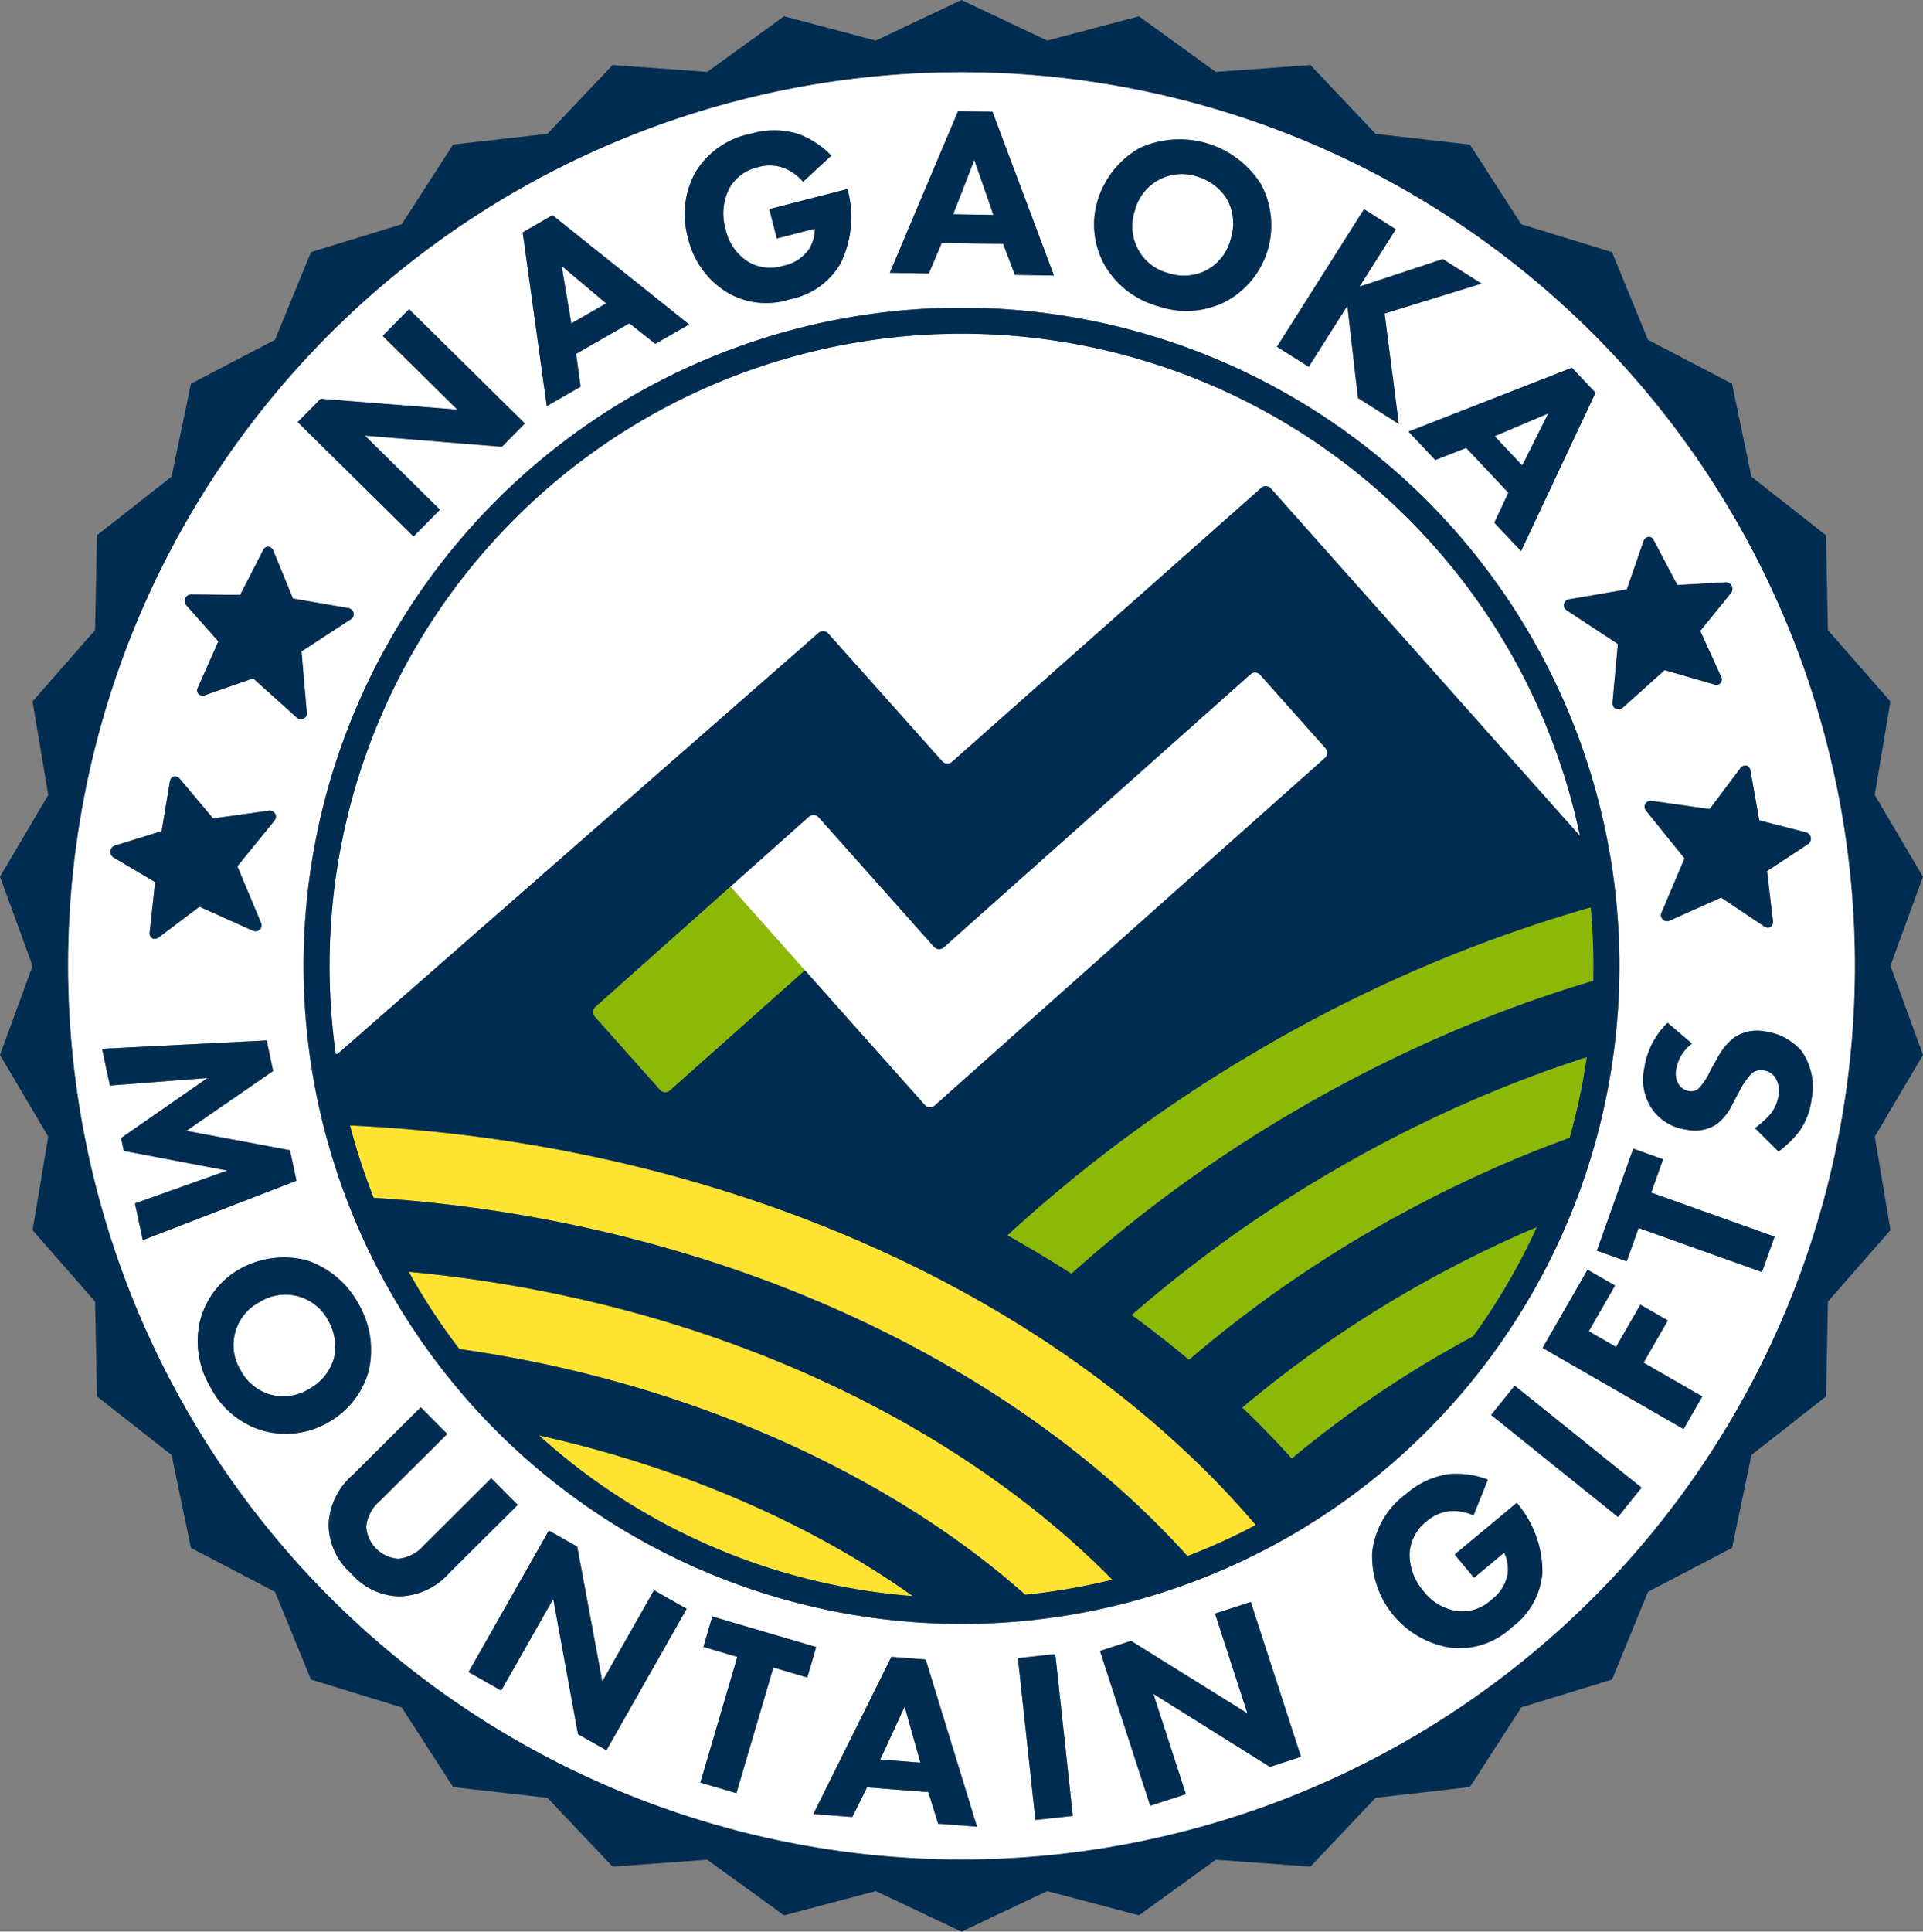 <svg id="logo" xmlns="http://www.w3.org/2000/svg" xmlns:xlink="http://www.w3.org/1999/xlink" width="222.905" height="223.845" viewBox="0 0 222.905 223.845">
  <rect x="0" y="0" width="222.905" height="223.845" fill="#808080" stroke="none"/>
  <defs>
    <clipPath id="clip-path">
      <rect id="長方形_89" data-name="長方形 89" width="222.905" height="223.845" fill="none"/>
    </clipPath>
  </defs>
  <g id="グループ_381" data-name="グループ 381" clip-path="url(#clip-path)">
    <path id="パス_541" data-name="パス 541" d="M5.591,131.716,3.776,142.56l7.244,8.271.222,10.992,8.648,6.79,2.242,10.763,9.746,5.089,4.174,10.171,10.511,3.223,5.963,9.236,10.925,1.24,7.562,7.98,10.964-.8,8.908,6.443,10.628-2.812,9.94,4.7,9.94-4.7,10.628,2.812,8.909-6.444,10.965.8,7.562-7.981,10.924-1.24,5.963-9.237,10.512-3.222,4.172-10.172,9.746-5.089,2.243-10.763,8.647-6.79.222-10.991,7.245-8.271-1.816-10.843,5.59-9.467-3.776-10.327L222.9,101.6l-5.59-9.467,1.815-10.844-7.245-8.271-.222-10.992-8.648-6.79L200.772,44.47l-9.746-5.089L186.853,29.21l-10.511-3.223-5.963-9.236-10.924-1.24-7.562-7.98-10.965.8-8.908-6.443L121.393,4.7,111.452,0l-9.939,4.7L90.884,1.887,81.975,8.33l-10.965-.8-7.562,7.981-10.924,1.24L46.56,25.989,36.049,29.211,31.876,39.383,22.13,44.471,19.889,55.235l-8.647,6.79-.223,10.991L3.775,81.286,5.591,92.129,0,101.6l3.776,10.327L0,122.249ZM7.9,111.923A103.551,103.551,0,1,1,111.452,215.473,103.668,103.668,0,0,1,7.9,111.923" fill="#002d51"/>
    <path id="パス_542" data-name="パス 542" d="M285.014,77.1,278.8,79.741l3.2,3.4Z" transform="translate(-105.543 -29.189)" fill="#fff"/>
    <path id="パス_543" data-name="パス 543" d="M215.363,43.939a5.7,5.7,0,0,0,4.471-.349,5.642,5.642,0,0,0,2.775-3.568,5.939,5.939,0,0,0-.359-4.533,6.048,6.048,0,0,0-3.523-2.733,5.618,5.618,0,0,0-7.237,3.979,5.634,5.634,0,0,0,.441,4.559,5.551,5.551,0,0,0,3.432,2.645" transform="translate(-79.956 -12.298)" fill="#fff"/>
    <path id="パス_544" data-name="パス 544" d="M180.248,29.829l-2.451,6.3,4.665.076Z" transform="translate(-67.309 -11.292)" fill="#fff"/>
    <path id="パス_545" data-name="パス 545" d="M118.152,96.908a.8.8,0,0,1,1.129.068l13.211,14.807a.8.8,0,0,0,1.131.067L169.46,80.107a.8.8,0,0,1,1.136.072l35.82,40.257A73.251,73.251,0,0,0,62.191,145.689l.209.009Z" transform="translate(-23.273 -23.56)" fill="#fff"/>
    <path id="パス_546" data-name="パス 546" d="M47.81,253.014a5.648,5.648,0,0,0,4.476-.641,5.94,5.94,0,0,0,2.887-3.51,6.049,6.049,0,0,0-.638-4.411,5.613,5.613,0,0,0-7.967-2.16,5.629,5.629,0,0,0-2.847,3.586,5.544,5.544,0,0,0,.631,4.284,5.707,5.707,0,0,0,3.458,2.852" transform="translate(-16.482 -91.401)" fill="#fff"/>
    <path id="パス_547" data-name="パス 547" d="M168.84,324.736l-1.819-6.5-2.831,6.134Z" transform="translate(-62.157 -120.476)" fill="#fff"/>
    <path id="パス_548" data-name="パス 548" d="M109.928,53.932l-5.162-4.341,1.115,6.662Z" transform="translate(-39.661 -18.774)" fill="#fff"/>
    <path id="パス_549" data-name="パス 549" d="M116.266,220.574A103.551,103.551,0,1,0,12.716,117.023a103.668,103.668,0,0,0,103.55,103.551M29.214,165.881a10.372,10.372,0,0,1-1.2-7.762,9.631,9.631,0,0,1,4.663-6,10.531,10.531,0,0,1,7.66-.977,10.116,10.116,0,0,1,6.038,5.066,10.066,10.066,0,0,1,1.193,7.7,10.033,10.033,0,0,1-12.361,6.971,10.072,10.072,0,0,1-6-4.993M40,117.023a76.263,76.263,0,1,1,76.263,76.263A76.349,76.349,0,0,1,40,117.023M155.62,208.681l-3.606,1.17-13.507-8.46,3.772,11.618-4.143,1.345-5.823-17.939,3.6-1.17,13.491,8.4-3.755-11.565,4.142-1.344ZM86,211.67l4.285-14.564-3.933-1.158,1.037-3.525,12.043,3.543-1.037,3.527-3.933-1.157L90.176,212.9ZM42.907,181.749a8,8,0,0,1,2.757-5.691l7.922-7.876,3.07,3.089-7.841,7.8A4.453,4.453,0,0,0,47.266,182a3.988,3.988,0,0,0,3.71,3.73,4.445,4.445,0,0,0,2.942-1.531l7.842-7.8,3.07,3.088-7.921,7.876a8.005,8.005,0,0,1-5.707,2.723,7.537,7.537,0,0,1-5.672-2.657,7.538,7.538,0,0,1-2.623-5.686m25.528.714,3.295,1.869,2.9,15.624,6-10.573,3.785,2.15-9.3,16.4-3.3-1.869L68.943,190.39l-6.028,10.622-3.785-2.15Zm45.12,33.976-1.133-3.662-7.1-.552-1.713,3.441-4.509-.352,9.043-18.213,3.975.309,5.951,19.379Zm11.28-.436-2.027-18.753,4.329-.469,2.028,18.753ZM183.6,187.382a8.662,8.662,0,0,1-3.531,6.281,8.875,8.875,0,0,1-6.989,2.389,10.743,10.743,0,0,1-9.209-10.991,9.7,9.7,0,0,1,3.944-6.846,9.5,9.5,0,0,1,4.971-2.294,10.411,10.411,0,0,1,4.5.635l-1.666,4.145a5.716,5.716,0,0,0-2.586-.5,4.729,4.729,0,0,0-2.8,1.149,5.1,5.1,0,0,0-2.025,3.67,6.457,6.457,0,0,0,1.617,4.467,5.936,5.936,0,0,0,3.984,2.315,4.959,4.959,0,0,0,3.876-1.311,4.831,4.831,0,0,0,1.871-2.88,4.4,4.4,0,0,0-.383-2.585l-3.5,2.91-2.241-2.7,7.2-5.984.127.152a12.263,12.263,0,0,1,2.84,7.975m8.762-6.492-14.7-11.82,2.729-3.394,14.7,11.82Zm9.779-13.952-2.171,3.774-16.347-9.4,5.214-9.069,3.186,1.832-3.044,5.3,3.161,1.818,2.819-4.9,3.186,1.833-2.818,4.9Zm8.379-18.532-1.463,4.1-14.3-5.1-1.376,3.862-3.463-1.235,4.218-11.826,3.462,1.235-1.378,3.862Zm4.269-15.85a7.982,7.982,0,0,1-1.354,3.568,11.959,11.959,0,0,1-2.463,2.421l-2.727-2.71a11.591,11.591,0,0,0,1.693-1.511,4.369,4.369,0,0,0,1.033-2.244,3,3,0,0,0-.34-2.055,1.946,1.946,0,0,0-1.4-.9,1.664,1.664,0,0,0-1.441.434,9.218,9.218,0,0,0-1.371,2.019l-.768,1.455a6.364,6.364,0,0,1-1.884,2.37,4.63,4.63,0,0,1-3.414.615,5.8,5.8,0,0,1-3.941-2.269,6.075,6.075,0,0,1-.991-4.873,9.116,9.116,0,0,1,2.7-5.247l2.831,2.411a4.591,4.591,0,0,0-1.826,2.921,2.356,2.356,0,0,0,.361,1.916,1.687,1.687,0,0,0,1.1.657,1.324,1.324,0,0,0,1.1-.259,7.556,7.556,0,0,0,1.425-2.184l.748-1.314a7.569,7.569,0,0,1,1.818-2.322,4.7,4.7,0,0,1,3.677-.834,6.761,6.761,0,0,1,4.354,2.362,7.3,7.3,0,0,1,1.083,5.575m-7.743-38.742c.31-.047.577.151.664.561l1.025,5.785,5.438,1.4a.762.762,0,0,1,.2,1.369l-4.735,3.112.682,5.785c.036.416-.158.71-.467.756a.821.821,0,0,1-.607-.173l-4.929-3.3-5.938,2.658a.719.719,0,0,1-1.026-.506.856.856,0,0,1,.067-.433l2.653-6.258-4.442-5.511a.865.865,0,0,1-.19-.394.716.716,0,0,1,.836-.759l6.716.948,3.52-4.7a.822.822,0,0,1,.53-.343m-11.74-25.958a.827.827,0,0,1,.4-.488.6.6,0,0,1,.8.331l2.739,5.2,5.6-.321a.759.759,0,0,1,.7.412.769.769,0,0,1-.086.828l-3.558,4.4,2.412,5.3a.626.626,0,0,1-.215.863.819.819,0,0,1-.63.02l-5.7-1.639-4.84,4.339a.719.719,0,0,1-1.132-.169.873.873,0,0,1-.067-.433l.618-6.765-5.908-3.892a.878.878,0,0,1-.3-.317.717.717,0,0,1,.566-.978l6.68-1.143Zm-5.548-17.242-8.624,18.35-3.1-3.292,1.623-3.473-4.888-5.186-3.583,1.4-3.1-3.292,18.942-7.4ZM162.929,29.343l3.68,2.332L162.4,38.317l9.655-3.192,4.492,2.846-11.234,3.464,1.642,12.791-4.731-3-1.231-10.69-4.48,7.072-3.681-2.33Zm-30.87-1.055a10.526,10.526,0,0,1,4.837-6.024,11.145,11.145,0,0,1,14.072,4.167,10.036,10.036,0,0,1-4.057,13.6,10.076,10.076,0,0,1-7.783.57,10.376,10.376,0,0,1-6.253-4.756,9.632,9.632,0,0,1-.815-7.561M115.867,17.977l3.986.066,7.127,18.982-4.524-.074L121.1,33.365l-7.126-.117-1.5,3.539-4.524-.075ZM85.421,25.083a9.7,9.7,0,0,1,6.492-4.5,9.5,9.5,0,0,1,5.472.054,10.421,10.421,0,0,1,3.794,2.5L97.9,26.167a5.71,5.71,0,0,0-2.122-1.557,4.73,4.73,0,0,0-3.017-.158,5.1,5.1,0,0,0-3.4,2.449,6.455,6.455,0,0,0-.451,4.727,5.927,5.927,0,0,0,2.611,3.8,4.954,4.954,0,0,0,4.062.474,4.834,4.834,0,0,0,2.923-1.8,4.406,4.406,0,0,0,.758-2.5l-4.408,1.133-.872-3.4L103.049,27l.05.191a12.253,12.253,0,0,1-.843,8.419,8.654,8.654,0,0,1-5.876,4.166,8.868,8.868,0,0,1-7.335-.829,10,10,0,0,1-4.47-6.265,10.063,10.063,0,0,1,.848-7.6M68.858,30.039,84.7,42.7l-3.924,2.251-3-2.387-6.18,3.546.521,3.808-3.923,2.251L65.4,32.022ZM41.983,51.316l15.845,1.255L49.173,44.03l3.059-3.1L65.657,54.178,63,56.876,47.11,55.581l8.7,8.581-3.059,3.1L39.321,54.013Zm-15.7,23.113a.767.767,0,0,1,.7-.446l5.663.057,2.659-5.181a.625.625,0,0,1,.809-.366.814.814,0,0,1,.407.481l2.25,5.487,6.408,1.1a.718.718,0,0,1,.569.992.85.85,0,0,1-.3.321l-5.689,3.714.613,7.051a.857.857,0,0,1-.061.433.716.716,0,0,1-1.117.163l-5.044-4.53-5.539,1.936a.821.821,0,0,1-.631-.011.6.6,0,0,1-.24-.835l2.376-5.373-3.73-4.2a.76.76,0,0,1-.109-.8m-8.138,28.663,5.412-1.67.955-5.746c.081-.41.349-.637.659-.6a.824.824,0,0,1,.535.334l3.815,4.541,6.442-.9a.718.718,0,0,1,.843.771.858.858,0,0,1-.185.4l-4.287,5.271,2.732,6.529a.879.879,0,0,1,.075.431.718.718,0,0,1-1.015.5l-6.185-2.778L23.252,113.7a.818.818,0,0,1-.6.183c-.31-.041-.512-.306-.482-.723l.625-5.841-4.83-2.86a.761.761,0,0,1,.184-1.371m-1.5,23.544,19.074-.964.753,3.54-10.057,6.937,12.01,2.245.753,3.54-17.816,6.882-.905-4.259,10.694-3.806-11.988-2.278-.319-1.492,10.025-6.961-11.318.876Z" transform="translate(-4.814 -5.1)" fill="#fff"/>
    <path id="パス_550" data-name="パス 550" d="M110.825,180.406l7.57,8.5a.8.8,0,0,0,1.131.065l15.654-13.939-8.635-9.7L110.89,179.275a.8.8,0,0,0-.065,1.131" transform="translate(-41.878 -62.591)" fill="#8cb808"/>
    <path id="パス_551" data-name="パス 551" d="M158.78,175.532a.8.8,0,0,0,1.131.065l45.245-40.285a.8.8,0,0,0,.066-1.131l-7.57-8.5a.8.8,0,0,0-1.131-.066l-35.547,31.651a.8.8,0,0,1-1.131-.065l-13.371-15.018a.8.8,0,0,0-1.13-.066l-9.1,8.1,0,0,8.636,9.7Z" transform="translate(-51.576 -47.477)" fill="#fff"/>
    <path id="パス_552" data-name="パス 552" d="M187.9,207.209q3.8,2.128,7.421,4.448a158.639,158.639,0,0,1,25.252-18.472,163.371,163.371,0,0,1,16.966-8.738,152.872,152.872,0,0,1,18.273-6.733c.012-.578.022-1.156.022-1.737,0-2.285-.111-4.545-.316-6.777a166.418,166.418,0,0,0-39.125,16.907,168.469,168.469,0,0,0-28.491,21.1" transform="translate(-71.134 -64.054)" fill="#8cb808"/>
    <path id="パス_553" data-name="パス 553" d="M249.642,202.537a155.117,155.117,0,0,0-16.109,8.3,151.1,151.1,0,0,0-22.45,16.18q3.429,2.509,6.646,5.2a141.419,141.419,0,0,1,19.988-14.3,146.878,146.878,0,0,1,15.251-7.856q4.408-1.95,8.883-3.567a72.707,72.707,0,0,0,1.993-9.365,145.825,145.825,0,0,0-14.2,5.413" transform="translate(-79.91 -74.625)" fill="#8cb808"/>
    <path id="パス_554" data-name="パス 554" d="M264.1,229.572a138.8,138.8,0,0,0-14.394,7.414,133.7,133.7,0,0,0-18,12.751q3.029,2.9,5.744,5.907a125.892,125.892,0,0,1,16.434-11.58q2.268-1.34,4.589-2.587a73.355,73.355,0,0,0,7.386-12.66c-.589.25-1.178.5-1.764.755" transform="translate(-87.72 -86.623)" fill="#8cb808"/>
    <path id="パス_555" data-name="パス 555" d="M79.639,219.414c28.677,3.893,55.008,15.232,74.142,31.93a99.627,99.627,0,0,1,8.583,8.431,72.867,72.867,0,0,0,7.918-3.6,104.789,104.789,0,0,0-8.517-8.871c-20.365-18.911-49.139-31.71-81.022-36.037q-7.769-1.054-15.456-1.4a72.55,72.55,0,0,0,2.741,8.384c3.869.248,7.752.633,11.61,1.157" transform="translate(-24.716 -79.452)" fill="#fee333"/>
    <path id="パス_556" data-name="パス 556" d="M157.8,272.834q-2.484-2.522-5.278-4.969c-17.937-15.653-42.741-26.3-69.843-29.978q-3.214-.436-6.444-.737a73.482,73.482,0,0,0,5.872,8.962c24.96,3.486,48.629,13.655,65.01,27.949.2.172.387.346.581.518a72.762,72.762,0,0,0,10.1-1.744" transform="translate(-28.859 -89.778)" fill="#fee333"/>
    <path id="パス_557" data-name="パス 557" d="M143.873,286.29c-12.067-8.554-27.167-15.04-43.337-18.616a72.971,72.971,0,0,0,43.337,18.616" transform="translate(-38.06 -101.333)" fill="#fee333"/>
    <path id="パス_558" data-name="パス 558" d="M132.89,209.909a76.263,76.263,0,1,0-76.263-76.262,76.349,76.349,0,0,0,76.263,76.262M59.641,133.646A73.251,73.251,0,0,1,204.581,118.6L168.76,78.342a.8.8,0,0,0-1.136-.072l-35.837,31.742a.8.8,0,0,1-1.131-.066L117.445,95.139a.8.8,0,0,0-1.129-.068L60.564,143.86l-.209-.008a73.533,73.533,0,0,1-.715-10.206m146.5,0q0,.871-.022,1.736a152.821,152.821,0,0,0-18.271,6.734,163.255,163.255,0,0,0-16.966,8.738,158.666,158.666,0,0,0-25.252,18.472q-3.617-2.319-7.421-4.448a168.553,168.553,0,0,1,28.491-21.1,166.448,166.448,0,0,1,39.125-16.907c.206,2.232.316,4.492.316,6.777M106.1,124.465l9.1-8.1a.8.8,0,0,1,1.13.065L129.7,131.445a.8.8,0,0,0,1.13.065L166.382,99.86a.8.8,0,0,1,1.131.066l7.57,8.5a.8.8,0,0,1-.066,1.131l-45.245,40.286a.8.8,0,0,1-1.131-.066l-13.9-15.612L99.084,148.1a.8.8,0,0,1-1.131-.066l-7.57-8.5a.8.8,0,0,1,.065-1.131L106.1,124.468Zm81.51,54.7a125.7,125.7,0,0,0-16.434,11.58q-2.715-3.005-5.744-5.907a133.684,133.684,0,0,1,18-12.751,138.812,138.812,0,0,1,14.394-7.414c.587-.26,1.175-.505,1.764-.755a73.357,73.357,0,0,1-7.386,12.66q-2.317,1.247-4.589,2.587m6.885-22.01a146.876,146.876,0,0,0-15.251,7.855,141.591,141.591,0,0,0-19.988,14.3q-3.215-2.689-6.646-5.2a151.024,151.024,0,0,1,22.45-16.18,155.057,155.057,0,0,1,16.109-8.3,145.72,145.72,0,0,1,14.2-5.413,72.711,72.711,0,0,1-1.993,9.365q-4.468,1.616-8.883,3.567M77.465,153.541c31.884,4.328,60.658,17.126,81.022,36.037a104.771,104.771,0,0,1,8.517,8.87,72.911,72.911,0,0,1-7.918,3.6,99.81,99.81,0,0,0-8.583-8.432c-19.135-16.7-45.466-28.037-74.143-31.93-3.857-.524-7.741-.909-11.609-1.157a72.512,72.512,0,0,1-2.742-8.384q7.674.349,15.456,1.4m49.785,53.138a72.969,72.969,0,0,1-43.337-18.616c16.17,3.575,31.27,10.062,43.337,18.616m12.442-.673c-16.38-14.294-40.049-24.463-65.01-27.949A73.524,73.524,0,0,1,68.81,169.1q3.226.3,6.444.737c27.1,3.679,51.906,14.326,69.843,29.978q2.8,2.443,5.278,4.97a72.838,72.838,0,0,1-10.1,1.744c-.194-.172-.384-.346-.581-.518" transform="translate(-21.437 -21.723)" fill="#002d51"/>
    <path id="パス_559" data-name="パス 559" d="M20.937,154.175l4.83,2.86-.625,5.841c-.03.417.172.682.482.723a.821.821,0,0,0,.6-.183l4.687-3.532,6.185,2.778a.717.717,0,0,0,1.015-.5.88.88,0,0,0-.075-.431l-2.732-6.529,4.287-5.27a.857.857,0,0,0,.185-.4.717.717,0,0,0-.843-.771l-6.442.9-3.815-4.541a.826.826,0,0,0-.535-.334c-.31-.042-.578.186-.659.6l-.955,5.745L21.121,152.8a.769.769,0,0,0-.534.639.76.76,0,0,0,.35.731" transform="translate(-7.791 -54.812)" fill="#002d51"/>
    <path id="パス_560" data-name="パス 560" d="M38.343,112.916l-2.376,5.373a.6.6,0,0,0,.24.835.818.818,0,0,0,.631.011l5.539-1.936,5.044,4.53a.716.716,0,0,0,1.117-.164.854.854,0,0,0,.061-.432l-.613-7.051,5.689-3.714a.85.85,0,0,0,.3-.321.718.718,0,0,0-.569-.992L47,107.95l-2.25-5.488a.816.816,0,0,0-.407-.481.625.625,0,0,0-.809.367l-2.659,5.18-5.663-.057a.767.767,0,0,0-.7.446.76.76,0,0,0,.109.8Z" transform="translate(-13.036 -38.588)" fill="#002d51"/>
    <path id="パス_561" data-name="パス 561" d="M72.014,80.889l-8.7-8.581L79.2,73.6l2.662-2.7L68.439,57.657l-3.059,3.1,8.655,8.54L58.19,68.043l-2.662,2.7L68.955,83.99Z" transform="translate(-21.022 -21.827)" fill="#002d51"/>
    <path id="パス_562" data-name="パス 562" d="M104.206,60.008l-.521-3.809,6.18-3.546,3,2.388,3.924-2.251L100.953,40.131l-3.458,1.984,2.788,20.144Zm2.969-9.657-4.047,2.322-1.115-6.662Z" transform="translate(-36.909 -15.192)" fill="#002d51"/>
    <path id="パス_563" data-name="パス 563" d="M132.592,43.053a8.871,8.871,0,0,0,7.335.83,8.656,8.656,0,0,0,5.876-4.167,12.256,12.256,0,0,0,.843-8.419l-.05-.191-9.062,2.329.872,3.4,4.408-1.133a4.4,4.4,0,0,1-.758,2.5,4.838,4.838,0,0,1-2.923,1.8,4.955,4.955,0,0,1-4.062-.474,5.925,5.925,0,0,1-2.611-3.8,6.457,6.457,0,0,1,.45-4.727,5.094,5.094,0,0,1,3.4-2.449,4.73,4.73,0,0,1,3.017.158,5.7,5.7,0,0,1,2.122,1.557l3.279-3.032a10.42,10.42,0,0,0-3.8-2.5,9.494,9.494,0,0,0-5.471-.054,9.708,9.708,0,0,0-6.492,4.5,10.065,10.065,0,0,0-.848,7.6,9.994,9.994,0,0,0,4.47,6.265" transform="translate(-48.362 -9.202)" fill="#002d51"/>
    <path id="パス_564" data-name="パス 564" d="M171.99,35.992l7.126.117,1.355,3.587L185,39.77l-7.128-18.982-3.987-.066-7.916,18.735,4.525.075Zm3.779-9.611,2.214,6.372-4.665-.076Z" transform="translate(-62.829 -7.845)" fill="#002d51"/>
    <path id="パス_565" data-name="パス 565" d="M211.573,45.308a10.073,10.073,0,0,0,7.783-.57,10.035,10.035,0,0,0,4.057-13.6,11.144,11.144,0,0,0-14.072-4.167,10.531,10.531,0,0,0-4.837,6.024,9.634,9.634,0,0,0,.815,7.561,10.378,10.378,0,0,0,6.253,4.756m-2.778-11.068a5.618,5.618,0,0,1,7.237-3.98,6.05,6.05,0,0,1,3.523,2.733,5.94,5.94,0,0,1,.359,4.533,5.646,5.646,0,0,1-2.775,3.569,5.71,5.71,0,0,1-4.471.348,5.55,5.55,0,0,1-3.432-2.645,5.633,5.633,0,0,1-.441-4.558" transform="translate(-77.26 -9.802)" fill="#002d51"/>
    <path id="パス_566" data-name="パス 566" d="M246.354,50.207l1.231,10.69,4.731,3L250.674,51.1l11.234-3.464-4.492-2.845-9.655,3.192,4.207-6.643-3.68-2.331L238.193,54.95l3.681,2.33Z" transform="translate(-90.173 -14.769)" fill="#002d51"/>
    <path id="パス_567" data-name="パス 567" d="M265.828,79.27l3.583-1.4L274.3,83.06l-1.623,3.473,3.1,3.292L284.4,71.474l-2.736-2.9-18.942,7.4Zm13.1-5.4-3.018,6.033-3.2-3.4Z" transform="translate(-99.46 -25.96)" fill="#002d51"/>
    <path id="パス_568" data-name="パス 568" d="M291.752,108.321a.872.872,0,0,0,.3.316l5.908,3.893-.618,6.765a.868.868,0,0,0,.067.433.719.719,0,0,0,1.132.168l4.841-4.339,5.7,1.64a.825.825,0,0,0,.63-.02.626.626,0,0,0,.215-.863l-2.412-5.3,3.558-4.4a.769.769,0,0,0,.086-.828.761.761,0,0,0-.7-.412l-5.6.322-2.739-5.2a.6.6,0,0,0-.8-.331.824.824,0,0,0-.4.488L299,106.2l-6.68,1.144a.718.718,0,0,0-.566.978" transform="translate(-110.425 -37.898)" fill="#002d51"/>
    <path id="パス_569" data-name="パス 569" d="M314.307,147.8l-6.716-.948a.717.717,0,0,0-.836.759.875.875,0,0,0,.19.394l4.443,5.511-2.653,6.259a.854.854,0,0,0-.067.432.719.719,0,0,0,1.026.506l5.938-2.658,4.929,3.3a.82.82,0,0,0,.607.173c.309-.047.5-.34.467-.756l-.682-5.785,4.735-3.112a.762.762,0,0,0-.2-1.369l-5.437-1.4-1.025-5.786c-.088-.41-.355-.608-.665-.561a.82.82,0,0,0-.529.343Z" transform="translate(-116.126 -54.04)" fill="#002d51"/>
    <path id="パス_570" data-name="パス 570" d="M31.266,198.369,21.241,205.33l.318,1.492L33.548,209.1l-10.695,3.806.906,4.259,17.815-6.882-.753-3.54L28.811,204.5l10.058-6.937-.753-3.54-19.074.964.906,4.259Z" transform="translate(-7.208 -73.451)" fill="#002d51"/>
    <path id="パス_571" data-name="パス 571" d="M51.952,253.627a9.808,9.808,0,0,0,4.761-6.06A11.139,11.139,0,0,0,49.482,234.8a10.528,10.528,0,0,0-7.66.977,9.625,9.625,0,0,0-4.662,6,10.371,10.371,0,0,0,1.2,7.762,10.073,10.073,0,0,0,6,4.993,9.746,9.746,0,0,0,7.6-.911m-10.126-6.1a5.541,5.541,0,0,1-.632-4.284,5.628,5.628,0,0,1,2.847-3.586,5.614,5.614,0,0,1,7.967,2.16,6.046,6.046,0,0,1,.637,4.411,5.939,5.939,0,0,1-2.887,3.511,5.645,5.645,0,0,1-4.475.64,5.7,5.7,0,0,1-3.458-2.852" transform="translate(-13.956 -88.764)" fill="#002d51"/>
    <path id="パス_572" data-name="パス 572" d="M69.593,284.34a8,8,0,0,0,5.707-2.723l7.922-7.876-3.07-3.088-7.842,7.8a4.446,4.446,0,0,1-2.943,1.531,3.989,3.989,0,0,1-3.71-3.73,4.455,4.455,0,0,1,1.549-2.936l7.841-7.8-3.07-3.089-7.921,7.876A8,8,0,0,0,61.3,276a7.54,7.54,0,0,0,2.623,5.686,7.538,7.538,0,0,0,5.672,2.657" transform="translate(-23.205 -99.348)" fill="#002d51"/>
    <path id="パス_573" data-name="パス 573" d="M87.4,301.811l3.785,2.15,6.028-10.622,2.873,15.672,3.3,1.869,9.3-16.4-3.785-2.15-6,10.572L100,287.28l-3.294-1.869Z" transform="translate(-33.089 -108.048)" fill="#002d51"/>
    <path id="パス_574" data-name="パス 574" d="M139.1,307.35l3.932,1.158,1.038-3.527-12.043-3.543-1.037,3.526,3.933,1.158-4.285,14.564,4.178,1.229Z" transform="translate(-49.457 -114.115)" fill="#002d51"/>
    <path id="パス_575" data-name="パス 575" d="M164.736,309.277l-3.975-.309-9.043,18.213,4.51.351,1.713-3.441,7.1.552,1.133,3.661,4.51.35Zm-2.437,5.454,1.819,6.5-4.65-.361Z" transform="translate(-57.436 -116.966)" fill="#002d51"/>
    <rect id="長方形_87" data-name="長方形 87" width="4.356" height="18.862" transform="translate(117.993 192.151) rotate(-6.176)" fill="#002d51"/>
    <path id="パス_576" data-name="パス 576" d="M222.655,298.731l-4.142,1.345,3.754,11.565-13.491-8.4-3.6,1.169L211,322.345,215.138,321l-3.773-11.618,13.507,8.46,3.606-1.17Z" transform="translate(-77.672 -113.09)" fill="#002d51"/>
    <path id="パス_577" data-name="パス 577" d="M272.822,278.345l-.127-.152-7.2,5.983,2.241,2.7,3.5-2.91a4.4,4.4,0,0,1,.383,2.585,4.83,4.83,0,0,1-1.872,2.88,4.955,4.955,0,0,1-3.876,1.311,5.935,5.935,0,0,1-3.983-2.315,6.458,6.458,0,0,1-1.618-4.467,5.1,5.1,0,0,1,2.025-3.67,4.731,4.731,0,0,1,2.8-1.149,5.712,5.712,0,0,1,2.586.5l1.667-4.145a10.414,10.414,0,0,0-4.5-.635,9.5,9.5,0,0,0-4.971,2.294A9.7,9.7,0,0,0,255.933,284a10.743,10.743,0,0,0,9.209,10.991,8.875,8.875,0,0,0,6.989-2.388,8.663,8.663,0,0,0,3.532-6.282,12.266,12.266,0,0,0-2.84-7.975" transform="translate(-96.877 -104.037)" fill="#002d51"/>
    <rect id="長方形_88" data-name="長方形 88" width="4.355" height="18.862" transform="translate(172.846 163.972) rotate(-51.21)" fill="#002d51"/>
    <path id="パス_578" data-name="パス 578" d="M302.259,242.658l-3.186-1.833-2.819,4.9-3.161-1.818,3.044-5.3-3.186-1.832-5.214,9.069,16.347,9.4,2.171-3.775-6.813-3.919Z" transform="translate(-108.928 -89.638)" fill="#002d51"/>
    <path id="パス_579" data-name="パス 579" d="M305.538,215.43l-3.462-1.235-4.218,11.826,3.463,1.235,1.376-3.862,14.3,5.1,1.462-4.1-14.3-5.1Z" transform="translate(-112.76 -81.088)" fill="#002d51"/>
    <path id="パス_580" data-name="パス 580" d="M320.578,191.725a4.7,4.7,0,0,0-3.677.834,7.576,7.576,0,0,0-1.818,2.321l-.748,1.315a7.567,7.567,0,0,1-1.426,2.184,1.324,1.324,0,0,1-1.1.259,1.691,1.691,0,0,1-1.1-.657,2.356,2.356,0,0,1-.361-1.916,4.591,4.591,0,0,1,1.826-2.921l-2.831-2.411a9.116,9.116,0,0,0-2.7,5.247,6.076,6.076,0,0,0,.991,4.873,5.8,5.8,0,0,0,3.942,2.269,4.631,4.631,0,0,0,3.413-.615,6.364,6.364,0,0,0,1.884-2.37l.768-1.455a9.232,9.232,0,0,1,1.371-2.019,1.667,1.667,0,0,1,1.441-.434,1.946,1.946,0,0,1,1.4.9,3,3,0,0,1,.34,2.055,4.366,4.366,0,0,1-1.033,2.244,11.631,11.631,0,0,1-1.693,1.511l2.727,2.71a11.96,11.96,0,0,0,2.463-2.421,7.987,7.987,0,0,0,1.354-3.569,7.3,7.3,0,0,0-1.083-5.574,6.756,6.756,0,0,0-4.354-2.362" transform="translate(-116.041 -72.205)" fill="#002d51"/>
  </g>
</svg>
